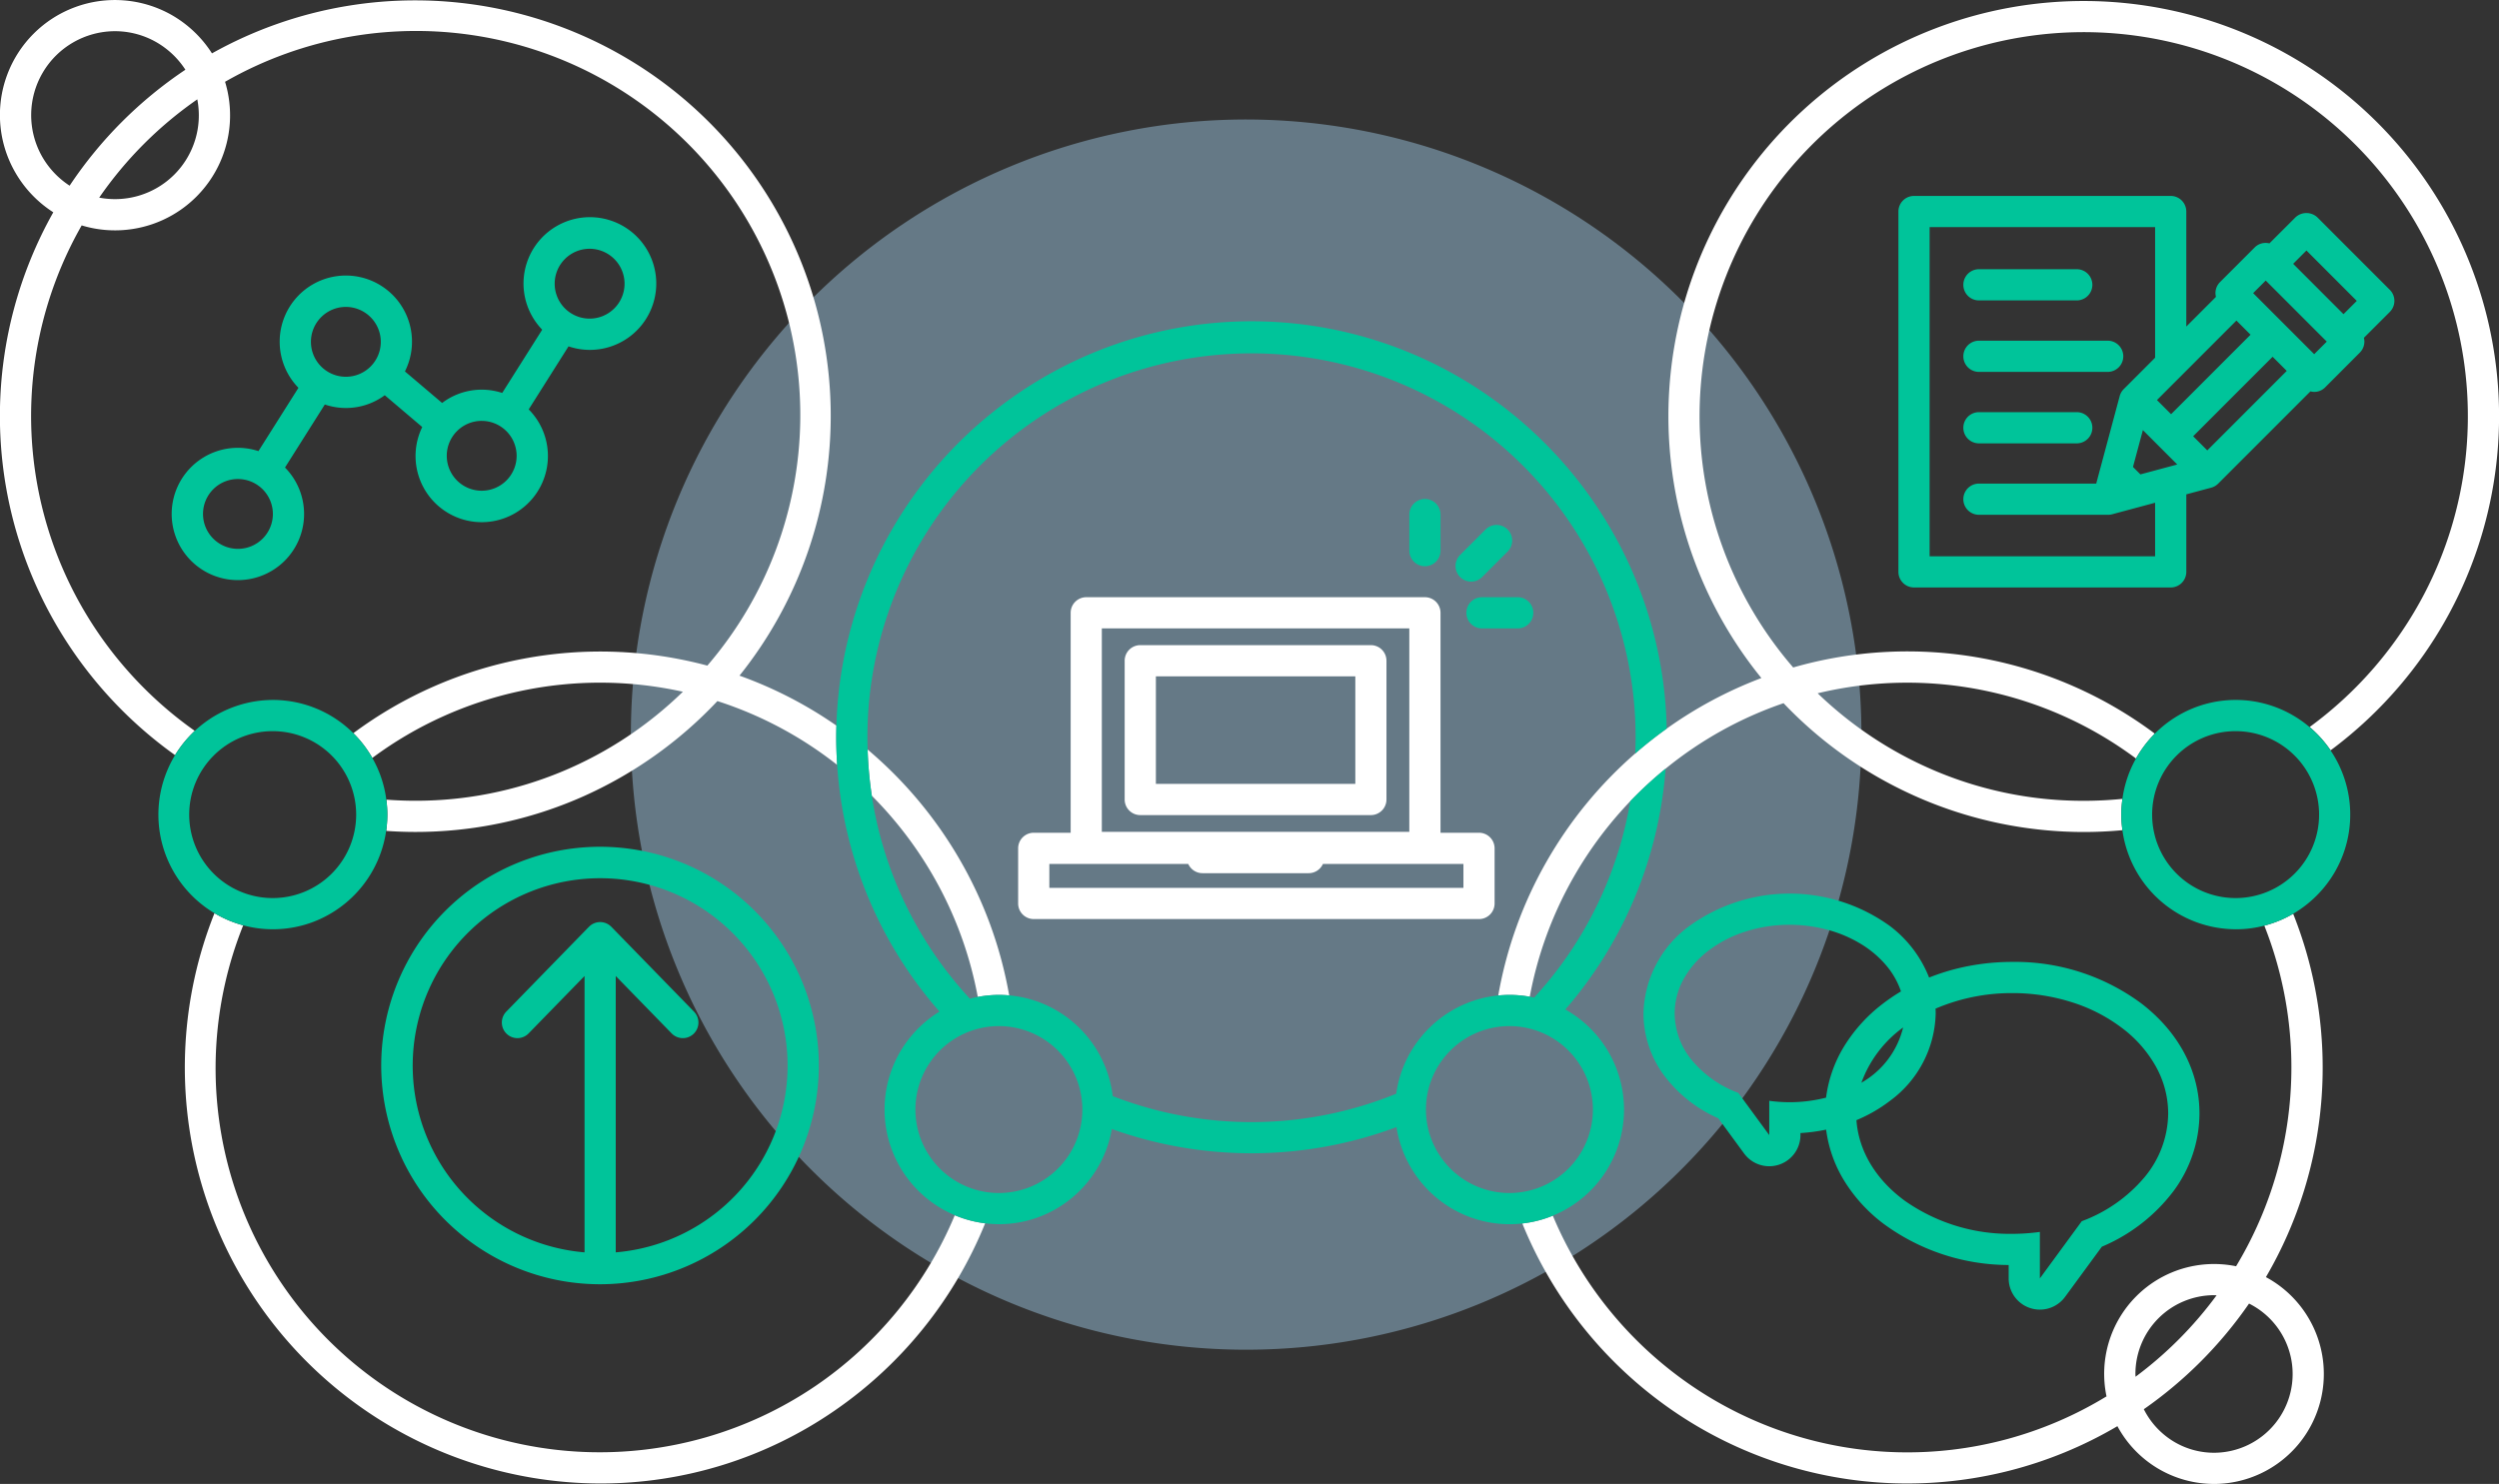 <svg id="Pub_Model_HP" data-name="Pub Model HP" xmlns="http://www.w3.org/2000/svg" width="357.672" height="212.449" viewBox="0 0 357.672 212.449">
  <rect x="0" y="0" width="357.672" height="212.449" fill="#333333" stroke="none"/>
  <g id="Group_8" data-name="Group 8" transform="translate(0 0)">
    <path id="Fill_1" data-name="Fill 1" d="M176.126,88.235A88.063,88.063,0,1,1,88.063,0a88.149,88.149,0,0,1,88.063,88.235" transform="translate(90.295 17.106)" fill="#657986"/>
    <path id="Fill_3" data-name="Fill 3" d="M316.884,212.449a15.716,15.716,0,0,1-13.828-8.27,59.225,59.225,0,0,1-63.646-2.231,59.887,59.887,0,0,1-21.527-26.788,16.247,16.247,0,0,0,4.366-1.115,55.4,55.4,0,0,0,19.927,24.388,54.721,54.721,0,0,0,59.321,1.479,15.723,15.723,0,0,1,18.544-18.629,55.129,55.129,0,0,0,4.044-48.763,16.293,16.293,0,0,0,4.126-1.7,59.458,59.458,0,0,1-3.9,52.018,15.745,15.745,0,0,1-7.424,29.613Zm5.012-25.824h0a59.978,59.978,0,0,1-15.059,15.126,11.355,11.355,0,0,0,4.071,4.5,11.153,11.153,0,0,0,5.977,1.733,11.272,11.272,0,0,0,5.012-21.358Zm-5.012-1.2a11.277,11.277,0,0,0-11.251,11.277c0,.081.006.162.011.24,0,.053.007.106.009.159a55.4,55.4,0,0,0,11.6-11.658c-.052,0-.1-.005-.154-.009C317.029,185.435,316.957,185.43,316.884,185.43ZM85.9,212.383a59.566,59.566,0,0,1-55.2-81.648,16.262,16.262,0,0,0,4.11,1.74,54.976,54.976,0,0,0,81.918,65.94,55.4,55.4,0,0,0,19.925-24.431A16.187,16.187,0,0,0,141,175.139a59.886,59.886,0,0,1-21.526,26.8A58.953,58.953,0,0,1,85.9,212.383Zm54.045-69.657h0a54.732,54.732,0,0,0-5.476-15.684,55.3,55.3,0,0,0-9.684-13.115,55.419,55.419,0,0,1-.6-6.613A59.776,59.776,0,0,1,137.3,122.959a59.071,59.071,0,0,1,7.14,19.546c-.519-.046-.993-.068-1.447-.068a16.452,16.452,0,0,0-3.05.29Zm79-.031h0a16.4,16.4,0,0,0-2.879-.259c-.533,0-1.08.027-1.626.081a59.092,59.092,0,0,1,6.922-19.182,59.763,59.763,0,0,1,12.69-15.469c1.432-1.247,2.946-2.443,4.5-3.553a59.346,59.346,0,0,1,13.55-7.239,59.444,59.444,0,1,1,91.4,1.047,60.081,60.081,0,0,1-9.933,9.3,16.516,16.516,0,0,0-3-3.336,55.464,55.464,0,0,0,16.464-19.169,54.982,54.982,0,1,0-90.38,10.642,59.169,59.169,0,0,1,51.757,9.473,16.5,16.5,0,0,0-2.691,3.562,54.822,54.822,0,0,0-45.563-9.338,55.143,55.143,0,0,0,17.21,11.269,54.425,54.425,0,0,0,20.87,4.124,55.436,55.436,0,0,0,5.541-.278,16.088,16.088,0,0,0,0,4.484c-1.861.173-3.724.26-5.539.26a59.366,59.366,0,0,1-42.966-18.443,54.757,54.757,0,0,0-16.869,9.366,55.373,55.373,0,0,0-14.231,17.47,54.754,54.754,0,0,0-5.223,15.181Zm-7.257-11.116H147.955a2.235,2.235,0,0,1-2.232-2.233v-7.893a2.235,2.235,0,0,1,2.232-2.233h5.285V87.732a2.235,2.235,0,0,1,2.232-2.233h48.472a2.235,2.235,0,0,1,2.231,2.233V119.22h5.509a2.235,2.235,0,0,1,2.232,2.233v7.893A2.235,2.235,0,0,1,211.686,131.58Zm-61.5-7.894v3.428h59.267v-3.428H189.347a2.236,2.236,0,0,1-2.039,1.324h-15.2a2.233,2.233,0,0,1-2.039-1.324ZM157.7,89.966V119.09h44.009V89.966ZM59.44,119.106c-1.357,0-2.759-.05-4.168-.149a16.583,16.583,0,0,0,.168-2.334,16.414,16.414,0,0,0-.143-2.139c1.375.1,2.769.156,4.143.156a54.4,54.4,0,0,0,21.012-4.184,55,55,0,0,0,9.213-4.912,55.554,55.554,0,0,0,8.072-6.51,54.7,54.7,0,0,0-44.448,9.475,16.542,16.542,0,0,0-2.714-3.545,59.268,59.268,0,0,1,50.664-9.671A54.994,54.994,0,0,0,32.213,11.709,16.462,16.462,0,0,1,11.692,32.271,55.029,55.029,0,0,0,18.253,96a55.542,55.542,0,0,0,9.629,8.635,16.551,16.551,0,0,0-2.827,3.471A59.955,59.955,0,0,1,6.845,87.282a59.465,59.465,0,0,1,.784-56.888A16.65,16.65,0,0,1,2.1,24.532,16.462,16.462,0,0,1,24.488,2.1,16.644,16.644,0,0,1,30.34,7.641a59.486,59.486,0,0,1,75.5,89.088,59.289,59.289,0,0,1,13.872,7.152c-.017.6-.026,1.149-.026,1.68,0,1.278.044,2.569.134,3.947a54.675,54.675,0,0,0-17.141-9.137,59.729,59.729,0,0,1-19.3,13.69,58.988,58.988,0,0,1-23.935,5.045ZM28.238,14.224A55.494,55.494,0,0,0,14.2,28.293,11.994,11.994,0,0,0,28.238,14.224ZM16.46,4.465A12.019,12.019,0,0,0,5.975,22.319a12.156,12.156,0,0,0,3.99,4.264,59.968,59.968,0,0,1,16.569-16.6,12.158,12.158,0,0,0-4.256-4A11.932,11.932,0,0,0,16.46,4.465ZM196.213,116.694H163.2a2.235,2.235,0,0,1-2.231-2.233V94.595a2.235,2.235,0,0,1,2.231-2.233h33.009a2.235,2.235,0,0,1,2.231,2.233v19.866A2.235,2.235,0,0,1,196.213,116.694ZM165.437,96.827v15.4h28.545v-15.4Z" transform="translate(0 0)" fill="#fff"/>
    <path id="Fill_6" data-name="Fill 6" d="M269.286,159.442a4.467,4.467,0,0,1-4.463-4.466v-1.921a30.286,30.286,0,0,1-18-5.973,22.475,22.475,0,0,1-5.561-6.127,18.533,18.533,0,0,1-2.567-7.282,25.464,25.464,0,0,1-3.674.493v.283a4.464,4.464,0,0,1-8.064,2.642l-3.695-5.041a19.452,19.452,0,0,1-7.844-6.254,14.983,14.983,0,0,1-2.864-8.749,15.947,15.947,0,0,1,6.557-12.516,24.505,24.505,0,0,1,28.722,0,17.053,17.053,0,0,1,5.6,7.372,31.085,31.085,0,0,1,5.752-1.669,33.19,33.19,0,0,1,6.155-.572,30.344,30.344,0,0,1,18.514,5.977c5.337,4.119,8.277,9.7,8.277,15.721a18.768,18.768,0,0,1-3.741,11.148,25.025,25.025,0,0,1-10.231,7.927l-5.264,7.181A4.478,4.478,0,0,1,269.286,159.442Zm0-11.124h0v6.657l6-8.193a21.413,21.413,0,0,0,8.932-6.238,14.443,14.443,0,0,0,3.435-9.184,13.829,13.829,0,0,0-1.754-6.708,17.7,17.7,0,0,0-4.785-5.477,23.485,23.485,0,0,0-7.1-3.693,27.955,27.955,0,0,0-8.69-1.354,27.622,27.622,0,0,0-10.97,2.226c.012.244.022.464.022.694a15.942,15.942,0,0,1-6.556,12.515,21.34,21.34,0,0,1-4.786,2.755c.312,4.4,2.769,8.5,6.919,11.539a26.1,26.1,0,0,0,15.372,4.736,29.071,29.071,0,0,0,3.954-.274Zm-35.82-43.97a20.6,20.6,0,0,0-6.4,1,17.306,17.306,0,0,0-5.23,2.722,13.044,13.044,0,0,0-3.526,4.037,10.19,10.19,0,0,0-1.293,4.943,10.644,10.644,0,0,0,2.531,6.768,15.778,15.778,0,0,0,6.582,4.6l4.425,6.037v-4.907a21.333,21.333,0,0,0,2.915.2,20.9,20.9,0,0,0,5.217-.656,18.519,18.519,0,0,1,2.562-7.306,22.482,22.482,0,0,1,5.573-6.146,26.635,26.635,0,0,1,2.587-1.753,11.424,11.424,0,0,0-2.179-3.8,14.742,14.742,0,0,0-3.6-3.022,18.272,18.272,0,0,0-4.693-1.993A20.841,20.841,0,0,0,233.467,104.348Zm16.248,14.7h0a16.9,16.9,0,0,0-5.972,7.911,12.47,12.47,0,0,0,5.972-7.911ZM63.225,155.81a31.316,31.316,0,1,1,31.3-31.316A31.343,31.343,0,0,1,63.225,155.81Zm2.232-44.131v39.565a26.828,26.828,0,1,0-4.463,0V111.68L52.986,119.9a2.23,2.23,0,0,1-3.156.041,2.237,2.237,0,0,1-.042-3.158L61.626,104.63l.005,0,.006-.005a2.226,2.226,0,0,1,3.175,0l.005,0,.006.005,11.837,12.154a2.232,2.232,0,1,1-3.2,3.116Zm127.935,35.534a16.3,16.3,0,0,1-10.709-4,16.438,16.438,0,0,1-5.483-9.9,59.32,59.32,0,0,1-40.736.277,16.465,16.465,0,0,1-10.4,12.577,16.247,16.247,0,0,1-5.746,1.042,16.522,16.522,0,0,1-1.988-.125,16.413,16.413,0,0,1-12.23-24.44,16.552,16.552,0,0,1,5.7-5.868A59.368,59.368,0,0,1,97.148,81.459c-.089-1.354-.134-2.682-.134-3.948,0-.519.008-1.069.025-1.68a59.688,59.688,0,0,1,36.666-53.339A59.164,59.164,0,0,1,189.3,27.9a59.864,59.864,0,0,1,21.562,25.643,59.276,59.276,0,0,1,5.015,22.722c-1.547,1.105-3.06,2.3-4.5,3.553.034-.844.052-1.6.052-2.306a54.976,54.976,0,1,0-109.952,0c0,.529.01,1.1.03,1.752a55.551,55.551,0,0,0,.6,6.613,54.684,54.684,0,0,0,4.915,15.736,55.284,55.284,0,0,0,9.121,13.316c.351-.093.719-.175,1.125-.252a16.4,16.4,0,0,1,3.051-.29c.457,0,.93.022,1.447.067a16.21,16.21,0,0,1,5.448,1.462,16.427,16.427,0,0,1,9.374,12.96,54.839,54.839,0,0,0,40.577-.341,16.289,16.289,0,0,1,1.658-5.237,16.5,16.5,0,0,1,7.63-7.365,16.207,16.207,0,0,1,5.311-1.465c.546-.054,1.092-.081,1.625-.081a16.4,16.4,0,0,1,2.879.259c.207.036.421.079.636.125a55,55,0,0,0,13.761-28.116,55.511,55.511,0,0,1,5.057-4.66,59.367,59.367,0,0,1-14.353,34.478,16.426,16.426,0,0,1,8.4,14.328,16.4,16.4,0,0,1-14.565,16.31A16.561,16.561,0,0,1,193.393,147.214Zm0-28.361A11.948,11.948,0,1,0,205.314,130.8,11.948,11.948,0,0,0,193.393,118.852Zm-73.071,0A11.948,11.948,0,1,0,132.243,130.8,11.948,11.948,0,0,0,120.322,118.852ZM297.33,104.987A16.416,16.416,0,0,1,281.1,90.81a16.132,16.132,0,0,1,0-4.483,16.262,16.262,0,0,1,1.942-5.778,16.475,16.475,0,0,1,7.9-7.093,16.311,16.311,0,0,1,16.945,2.586,16.539,16.539,0,0,1,3,3.335,16.4,16.4,0,0,1,.565,17.5,16.55,16.55,0,0,1-5.917,5.894,16.2,16.2,0,0,1-8.211,2.219Zm0-28.361a11.948,11.948,0,1,0,11.921,11.947A11.948,11.948,0,0,0,297.33,76.626ZM16.385,104.987a16.309,16.309,0,0,1-8.355-2.3A16.425,16.425,0,0,1,0,88.573,16.426,16.426,0,0,1,16.385,72.159,16.315,16.315,0,0,1,27.9,76.914a16.485,16.485,0,0,1,2.715,3.543,16.273,16.273,0,0,1,2.008,5.977,16.117,16.117,0,0,1-.025,4.473,16.461,16.461,0,0,1-10.364,13A16.244,16.244,0,0,1,16.385,104.987Zm0-28.361A11.948,11.948,0,1,0,28.306,88.573,11.948,11.948,0,0,0,16.385,76.626Zm178.17-14.711h-5.117a2.233,2.233,0,0,1,0-4.466h5.117a2.233,2.233,0,0,1,0,4.466Zm93.46-5.86h-36.74a2.235,2.235,0,0,1-2.232-2.233V2.233A2.235,2.235,0,0,1,251.274,0h36.74a2.235,2.235,0,0,1,2.231,2.233V18.7l4.247-4.25a2.256,2.256,0,0,1-.072-.535,2.219,2.219,0,0,1,.653-1.579l4.959-4.962a2.2,2.2,0,0,1,1.568-.647,2.282,2.282,0,0,1,.544.066l3.714-3.716a2.3,2.3,0,0,1,3.157,0l10.361,10.367a2.236,2.236,0,0,1,0,3.159l-3.714,3.715a2.2,2.2,0,0,1,.073.535,2.25,2.25,0,0,1-.654,1.58L310.124,27.4a2.173,2.173,0,0,1-2.111.581L294.807,41.191a2.231,2.231,0,0,1-1,.577l-3.56.956v11.1A2.235,2.235,0,0,1,288.015,56.055ZM253.506,4.466V51.589h32.276V43.924l-6.138,1.648a2.221,2.221,0,0,1-.579.077h-.006l-.031,0a.262.262,0,0,1-.036,0H260.567a2.233,2.233,0,0,1,0-4.466h16.785l3.359-12.522a2.237,2.237,0,0,1,.577-1l4.494-4.5V4.466Zm30.525,29.06L282.615,38.8l1.065,1.065,5.271-1.416Zm18.569-10.5-11.374,11.38,2.023,2.024,11.374-11.38L302.6,23.028Zm-5.181-5.183-11.373,11.38,2.023,2.024,11.374-11.38-2.024-2.024Zm4.194-5.729-1.8,1.8,8.737,8.741,1.8-1.8-8.737-8.742Zm5.827-4.3-1.9,1.905,7.205,7.208,1.9-1.9-7.2-7.209Zm-119.555,47.4a2.233,2.233,0,0,1-1.579-3.811l3.618-3.621a2.233,2.233,0,1,1,3.157,3.158l-3.618,3.62A2.217,2.217,0,0,1,187.885,55.216ZM11.386,55a9.469,9.469,0,1,1,2.934-18.467l5.724-9.06a9.469,9.469,0,1,1,15.242-2.349l5.322,4.516a9.382,9.382,0,0,1,8.6-1.432l5.724-9.059A9.5,9.5,0,1,1,58.7,21.536L53,30.561a9.472,9.472,0,1,1-15.237,2.526L32.4,28.533a9.363,9.363,0,0,1-8.581,1.327l-5.7,9.025A9.463,9.463,0,0,1,11.386,55Zm0-14.472a5,5,0,1,0,5,5A5.007,5.007,0,0,0,11.386,40.53Zm34.887-8.324a5,5,0,1,0,5,5A5.008,5.008,0,0,0,46.272,32.206ZM26.832,15.889a5,5,0,1,0,5,5A5.008,5.008,0,0,0,26.832,15.889ZM61.719,7.565a5,5,0,1,0,5,5A5.008,5.008,0,0,0,61.719,7.565ZM181.274,53.018a2.235,2.235,0,0,1-2.232-2.233V45.666a2.232,2.232,0,1,1,4.463,0v5.119A2.235,2.235,0,0,1,181.274,53.018Zm93.293-17.595h-14a2.233,2.233,0,0,1,0-4.466h14a2.233,2.233,0,0,1,0,4.466Zm4.426-10.232H260.567a2.233,2.233,0,0,1,0-4.466h18.426a2.233,2.233,0,0,1,0,4.466Zm-4.426-10.232h-14a2.233,2.233,0,0,1,0-4.466h14a2.233,2.233,0,0,1,0,4.466Z" transform="translate(22.671 28.05)" fill="#00c49a"/>
  </g>
</svg>
